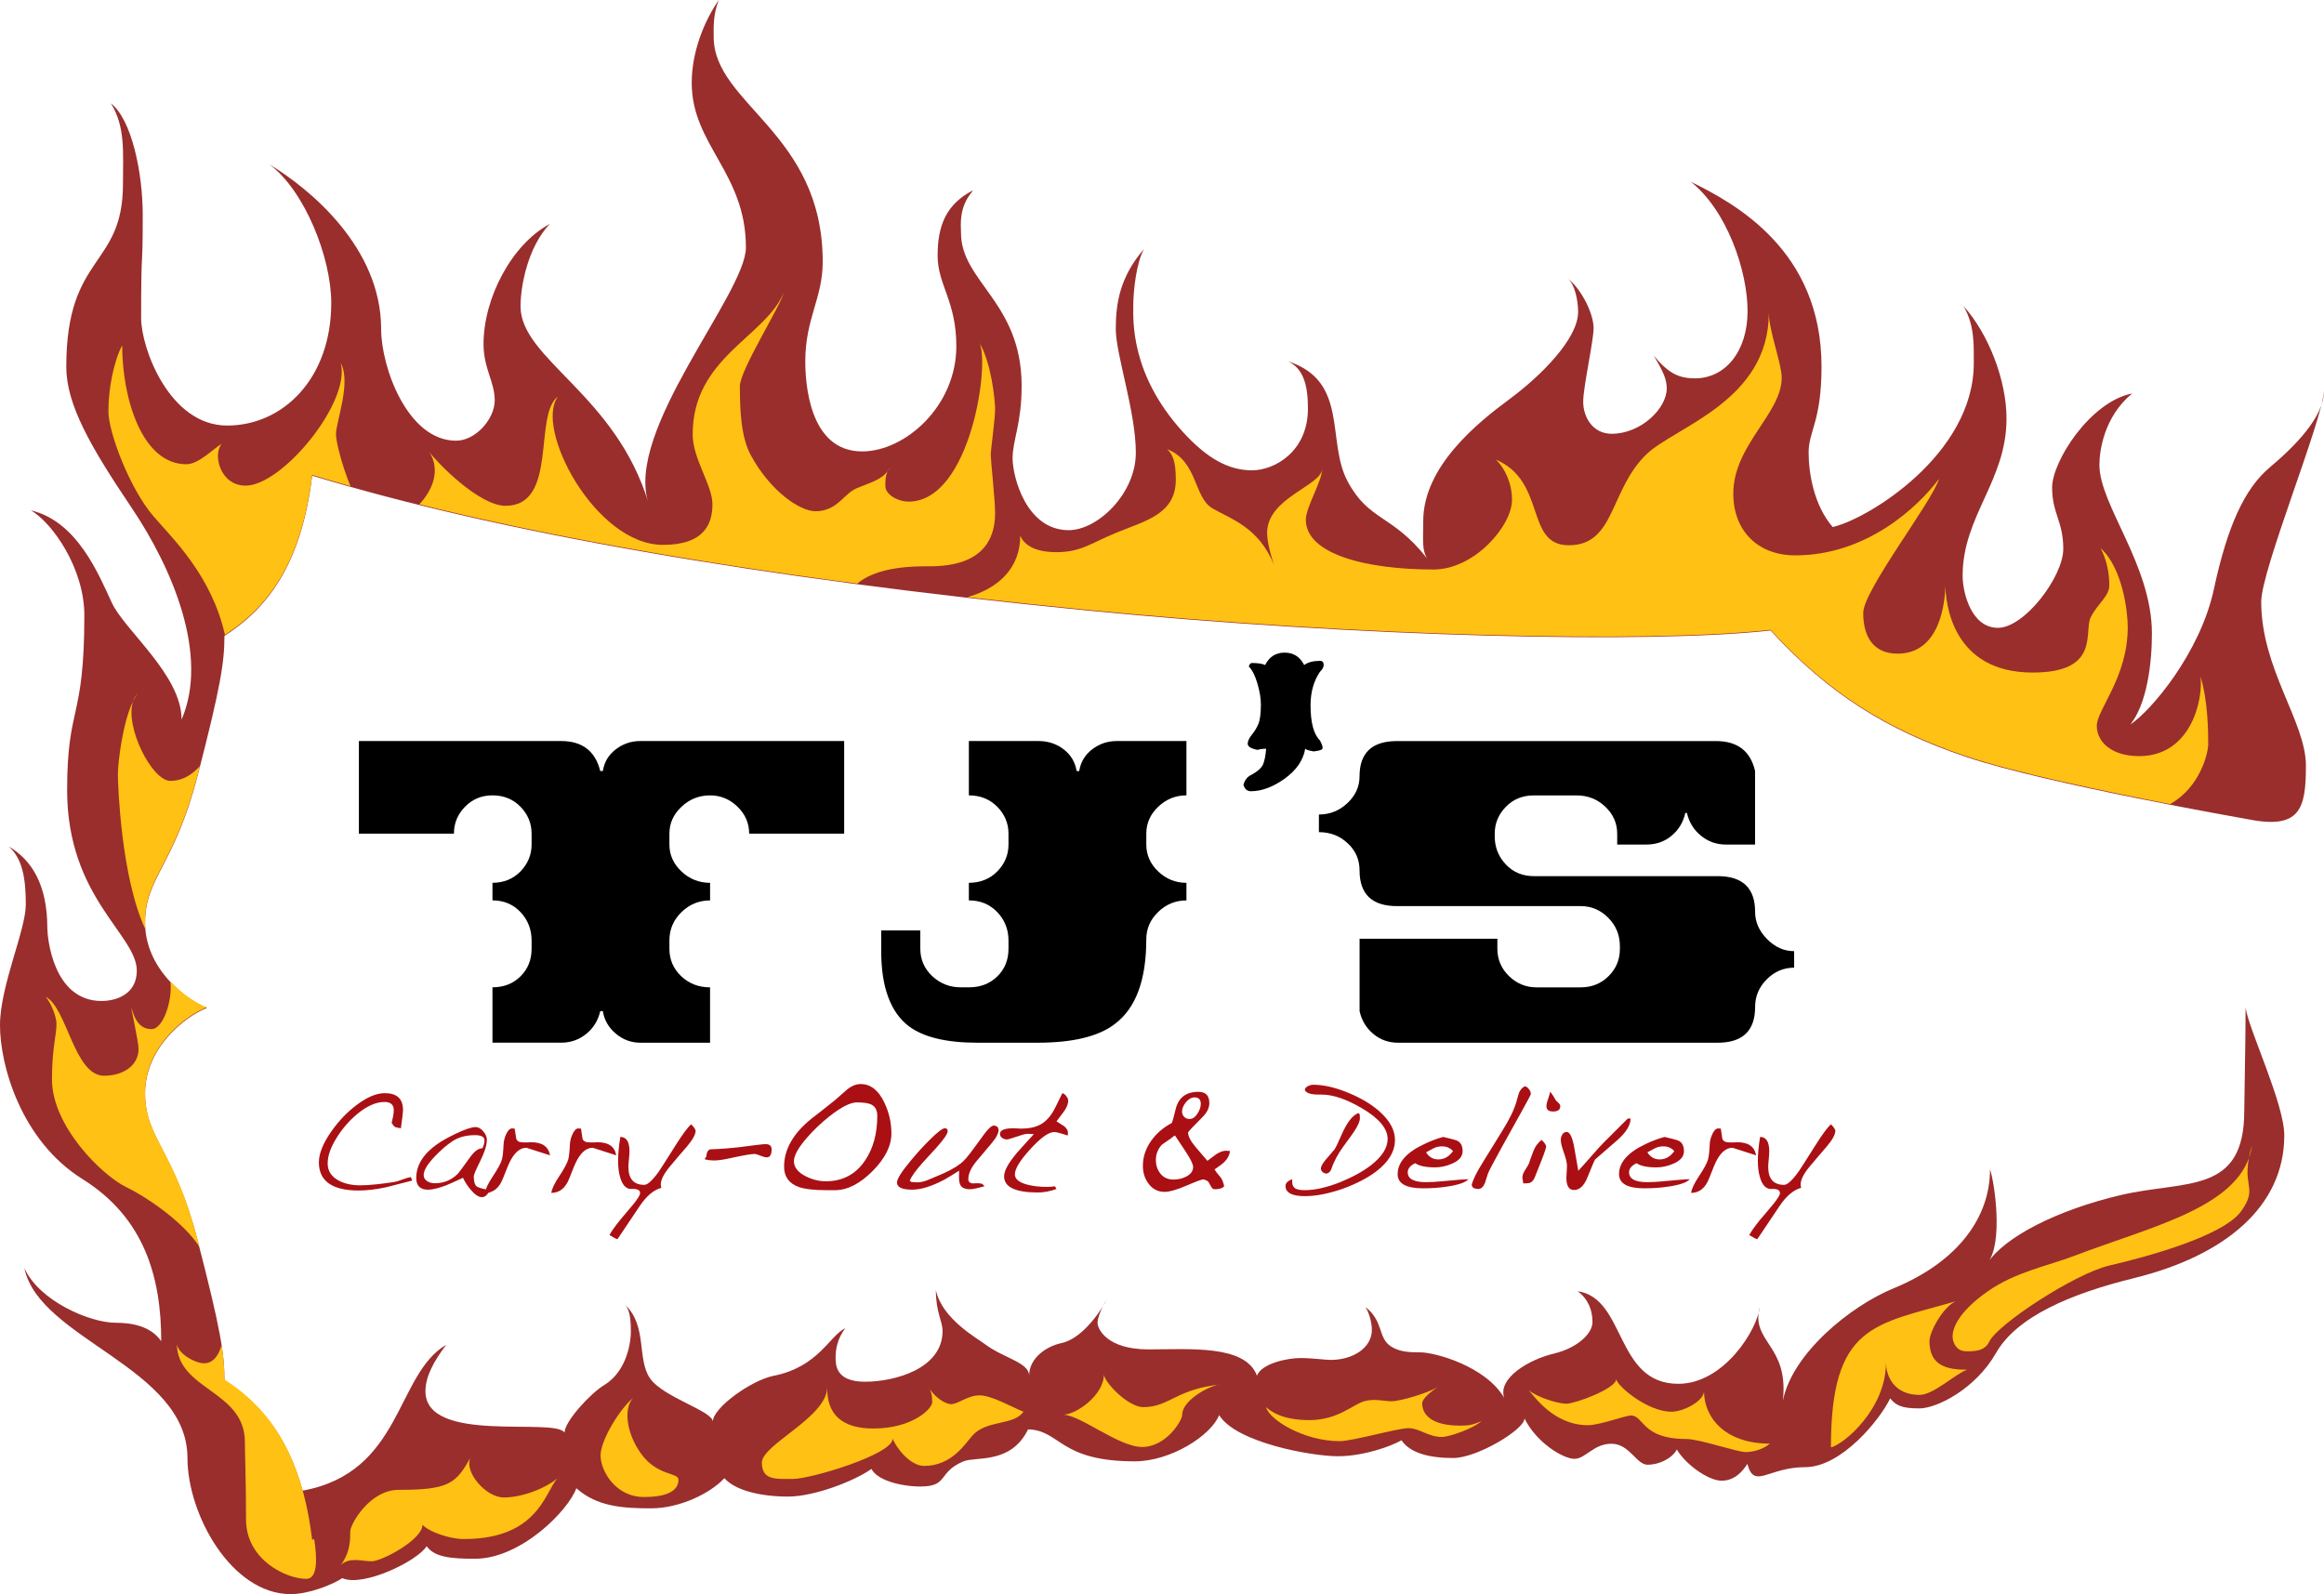<?xml version="1.0" encoding="utf-8"?>
<!-- Generator: Adobe Illustrator 15.1.0, SVG Export Plug-In . SVG Version: 6.00 Build 0)  -->
<!DOCTYPE svg PUBLIC "-//W3C//DTD SVG 1.1//EN" "http://www.w3.org/Graphics/SVG/1.1/DTD/svg11.dtd">
<svg version="1.1" id="Layer_1" xmlns="http://www.w3.org/2000/svg" xmlns:xlink="http://www.w3.org/1999/xlink" x="0px" y="0px"
	 width="900px" height="617.434px" viewBox="0 0 900 617.434" enable-background="new 0 0 900 617.434" xml:space="preserve">
<path fill="#992E2D" enable-background="new    " d="M376.64,74.058c-5.489,6.347-4.481,13.184-4.481,16.116
	c0,19.037,23.482,26.84,23.482,59.302c0,14.645-3.499,20.979-3.499,28.05c0,7.082,5.249,27.824,21.73,27.824
	c11.242,0,25.995-14.161,25.995-30.021c0-15.858-7.764-38.06-7.764-47.813c0-9.762,1.438-20.092,10.928-31.072
	c-3.009,5.357-4.156,16.419-4.156,21.964c0,5.521-1.176,26.35,18.98,48.636c9.757,10.784,18.15,15.124,26.981,15.124
	s21.68-7.32,21.68-23.911c0-9.274-1.841-15.535-7.684-18.298c23.597,7.645,14.757,30.75,22.985,46.359
	c8.271,15.626,17.271,12.775,30.735,29.85c-1.925-3.455-1.39-6.824-1.39-14.31c0-21.146,20.985-38.085,33.307-47.184
	c12.33-9.107,26.676-23.495,26.676-33.841c0-4.56-1.314-10.744-4.02-13.01c5.671,4.545,10.011,13.982,10.011,19.189
	c0,5.204-4.021,22.772-4.021,28.634c0,5.859,3.671,12.37,11.008,12.37c11.326,0,21.341-9.765,21.341-17.572
	c0-3.578-1.354-6.519-5.024-12.686c5.676,6.826,9.668,8.785,15.996,8.785c11.674,0,20.332-10.424,20.332-26.031
	c0-15.626-8.004-39.045-21.984-50.103c17.306,8.46,50.621,26.675,50.621,71.573c0,21.151-4.993,25.056-4.993,33.186
	s2.021,20.504,9.321,28.959c13.33-2.937,54.646-27.985,54.646-63.45c0-7.159,0.354-14.636-3.979-22.128
	c9.653,10.744,16.651,28.637,16.651,43.604c0,24.082-16.997,37.745-16.997,60.854c0,6.504,3.332,20.169,13.67,20.169
	c10.329,0,25.312-19.849,25.312-30.584c0-10.731-4.328-13.672-4.328-23.756c0-10.089,14.649-33.182,30.993-36.438
	c-11.008,9.112-12.674,22.453-12.674,27.655c0,15.628,20.337,38.719,20.337,65.398c0,11.717-2.009,27.325-8.352,35.144
	c7.998-5.221,27.014-27.669,32.347-52.39c5.307-24.729,11.978-39.039,21.648-47.173c9.673-8.132,20.99-19.521,20.99-29.615
	c-0.653,11.718-24.309,69.313-24.309,81.684c0,26.019,17.311,46.519,17.311,63.438c0,16.926-2.239,24.926-22.919,20.691
	c0,0-77.441-13.553-108.45-23.983c-30.955-10.44-53.468-24.509-75.943-49.037c-47.006,5.21-159.447,2.605-265.396-7.816
	c-126.568-12.473-227.402-30.25-299.398-52.156c-4.231,34.944-17.712,51.625-33.972,62.067c0,10.162-1.49,19.809-10.489,54.508
	c-8.999,34.686-20.242,39.121-20.242,56.589c0,17.47,15.241,29.589,23.992,32.986c-8.751,3.387-23.992,15.64-23.992,33.107
	c0,17.477,11.244,21.912,20.242,56.602c9.007,34.681,10.489,44.322,10.489,54.521c12.903,8.272,24.099,20.504,30.272,42.754
	c38.735-7.072,35.981-45.035,55.627-56.498c-4.654,6.107-8.061,12.217-8.061,17.984c0,20.643,49.889,10.012,53.874,16.018
	c0-4.215,9.819-15.055,15.436-18.457c9.058-5.551,10.233-17.354,10.233-20.332c0-3.031,0-8.147-2.089-10.582
	c8.514,8.228,4.407,20.734,9.43,28.234c4.993,7.471,24.401,12.744,24.401,16.914c0-5.365,14.879-16.015,23.483-17.746
	c17.57-3.49,21.727-15.629,27.83-18.457c-3.17,4.146-3.75,8.438-3.75,11.133c0,2.695-0.266,9.596,11.328,9.596
	c11.586,0,30.084-5.032,30.084-19.614c0-3.97-2.586-7.072-2.586-15.865c2.406,11.17,15.778,18.483,19.231,21.09
	c7.011,5.23,16.892,6.926,16.892,12.049c0-6.844,6.646-11.375,12.502-12.627c8.842-1.875,16.174-14.164,17.578-16.768
	c-1.837,2.694-3.591,6.696-3.591,8.975c0,2.256,3.591,10.236,19.68,10.236c16.08,0,37.567-1.879,42.052,10.184
	c1.93-4.893,12.083-6.834,16.754-6.834c4.675,0,9.668,0.729,11.753,0.729c8.659,0,15.992-4.646,15.992-11.646
	c0-3.021-1.247-7.067-2.521-8.858c7.244,5.541,4.666,12.049,10.091,15.385c3.318,2.01,6.65,2.186,11.158,2.186
	c5.759,0,25.311,5.377,32.482,17.566c-2.486-7.799,10.007-14.889,19.233-17.062c9.254-2.211,14.996-7.831,14.996-12.229
	c0-4.383-1.498-8.781-5.742-11.945c18.738,2.688,14.479,35.859,38.972,35.859c17.759,0,30.754-21.219,31.512-29.754
	c-3.499,13.795,11.422,14.553,8.979,36.356c3.582-18.248,25.934-36.621,42.93-43.608c25.2-10.392,37.296-27.73,37.296-46.023
	c1.745,4.873,5.253,28.703-0.992,36.254c6.672-10.061,26.698-20.467,51.668-26.342c24.982-5.852,47.78-0.006,47.78-32.529
	c0-3.899,0.519-26.676,0.519-40.021c1.319,8.787,14.984,37.106,14.984,49.465c0,27.342-22.644,46.523-58.307,55.297
	c-24.689,6.086-45.356,14.976-53.321,28.963c-7.994,14-22.985,21.467-29.665,21.467c-6.668,0-9.016-1.032-11.33-3.893
	c-3.662,7.805-18.662,26.656-32.964,26.656c-14.348,0-19.675,8.797-22.337-1.277c-1.666,2.592-4.682,6.519-10.013,6.519
	c-5.304,0-14.647-6.849-17.623-12.689l0.32,0.637c-2.01,3.578-7.007,5.871-11.326,5.871c-4.317,0-7.006-8.131-13.985-8.131
	c-7.006,0-10.014,5.838-14.355,5.838c-4.328,0-14.646-6.182-19.323-15.625c0,4.215-18.313,15.312-27.641,15.312
	c-9.346,0-16.666-1.968-20.01-6.863c-3.993,2.291-14.653,6.17-24.647,6.17c-9.989,0-39.33-5.189-45.979-15.939
	c-3.014,7.836-18.667,17.914-32.667,17.914c-29.339,0-28.646-12.026-41.312-12.385c-6.663,13.687-20.332,10.408-25.003,12.385
	c-10.17,4.252-5.646,9.748-16.662,9.748c-7.987,0-16.967-2.6-18.982-6.821c-6.341,4.565-21.994,10.723-32.319,10.723
	c-10.325,0-20.328-2.256-24.647-7.135c-5.336,5.842-17.327,11.69-28.326,11.69c-10.982,0-20.994-0.635-28.996-7.797
	c-3.01,8.478-21.337,27.33-39.309,27.33c-9.35,0-15.657-0.631-18.662-4.867c-3.679,5.844-24.668,15.943-32.659,12.377
	c-4.001,2.59-12.991,6.183-19.98,6.183c-23.003,0-39.995-30.922-39.995-52.711c0-35.156-57.479-45.89-63.14-73.545
	c5.665,12.688,25.328,21.151,35.318,21.151c6.339,0,13.663,1.314,17.667,7.154c0-24.732-6.494-47.83-30.493-62.803
	C8.006,441.709,0,412.434,0,397.135c0-15.289,9.995-36.752,9.995-46.84c0-10.094-1.337-17.896-6.665-22.453
	c9,5.203,14.996,14.965,14.996,31.561c0,3.259,2.007,28.304,21,28.304c5.667,0,13.65-2.597,13.65-11.722
	c0-13.983-26.979-28.299-26.979-69.938c0-33.194,6.666-26.688,6.666-67.677c0-18.228-12.33-35.795-20.659-40.678
	c17.997,4.244,26.32,25.056,31.313,35.795c5.005,10.724,27.006,27.974,27.006,45.219c10.656-24.733-3.336-58.243-19.33-82.003
	c-15.999-23.752-25.321-40.017-25.321-54.648c0-43.917,21.948-38.246,21.948-70.785c0-12.363,0.99-22.132-4.671-31.239
	c7.999,6.182,12.33,26.675,12.33,43.266c0,23.752-0.625,9.635-0.625,39.893c0,11.704,10.993,41.64,33.315,41.64
	c21.655,0,40.313-18.223,40.313-47.504c0-17.567-10.312-43.594-24.003-53.679c15.683,9.44,43.323,32.217,43.323,63.772
	c0,14.967,10.312,43.278,28.992,43.278c7.655,0,14.996-8.461,14.996-15.626c0-7.163-4.336-12.37-4.336-21.793
	c0-17.899,10.982-38.719,25.656-46.519c-8.659,9.104-11.329,24.391-11.329,31.878c0,20.485,36.994,34.152,49.638,76.458
	c-9.664-27.981,37.647-81.345,37.647-99.232c0-28.957-20.985-39.696-20.985-63.774c0-12.043,4.843-23.957,10.488-32.087
	c-2.234,5.615-1.983,10.367-1.983,14.28c0,26.104,42.222,37.084,42.222,87.109c0,14.151-6.747,21.965-6.747,38.568
	c0,7.808,1.264,34.889,21.988,34.889c16.741,0,36.506-17.572,36.506-40.748c0-17.568-7.249-23.666-7.249-35.136
	c0-11.468,3.238-19.761,13.497-25.135"/>
<path fill="none" d="M376.64,74.058c-5.489,6.347-4.481,13.184-4.481,16.116c0,19.037,23.482,26.84,23.482,59.302
	c0,14.645-3.499,20.979-3.499,28.05c0,7.082,5.249,27.824,21.73,27.824c11.242,0,25.995-14.161,25.995-30.021
	c0-15.858-7.764-38.06-7.764-47.813c0-9.762,1.438-20.092,10.928-31.072c-3.009,5.357-4.156,16.419-4.156,21.964
	c0,5.521-1.176,26.35,18.98,48.636c9.757,10.784,18.15,15.124,26.981,15.124s21.68-7.32,21.68-23.911
	c0-9.274-1.841-15.535-7.684-18.298c23.597,7.645,14.757,30.75,22.985,46.359c8.271,15.626,17.271,12.775,30.735,29.85
	c-1.925-3.455-1.39-6.824-1.39-14.31c0-21.146,20.985-38.085,33.307-47.184c12.33-9.107,26.676-23.495,26.676-33.841
	c0-4.56-1.314-10.744-4.02-13.01c5.671,4.545,10.011,13.982,10.011,19.189c0,5.204-4.021,22.772-4.021,28.634
	c0,5.859,3.671,12.37,11.008,12.37c11.326,0,21.341-9.765,21.341-17.572c0-3.578-1.354-6.519-5.024-12.686
	c5.676,6.826,9.668,8.785,15.996,8.785c11.674,0,20.332-10.424,20.332-26.031c0-15.626-8.004-39.045-21.984-50.103
	c17.306,8.46,50.621,26.675,50.621,71.573c0,21.151-4.993,25.056-4.993,33.186s2.021,20.504,9.321,28.959
	c13.33-2.937,54.646-27.985,54.646-63.45c0-7.159,0.354-14.636-3.979-22.128c9.653,10.744,16.651,28.637,16.651,43.604
	c0,24.082-16.997,37.745-16.997,60.854c0,6.504,3.332,20.169,13.67,20.169c10.329,0,25.312-19.849,25.312-30.584
	c0-10.731-4.328-13.672-4.328-23.756c0-10.089,14.649-33.182,30.993-36.438c-11.008,9.112-12.674,22.453-12.674,27.655
	c0,15.628,20.337,38.719,20.337,65.398c0,11.717-2.009,27.325-8.352,35.144c7.998-5.221,27.014-27.669,32.347-52.39
	c5.307-24.729,11.978-39.039,21.648-47.173c9.673-8.132,20.99-19.521,20.99-29.615c-0.653,11.718-24.309,69.313-24.309,81.684
	c0,26.019,17.311,46.519,17.311,63.438c0,16.926-2.239,24.926-22.919,20.691c0,0-77.441-13.553-108.45-23.983
	c-30.955-10.44-53.468-24.509-75.943-49.037c-47.006,5.21-159.447,2.605-265.396-7.816
	c-126.568-12.473-227.402-30.25-299.398-52.156c-4.231,34.944-17.712,51.625-33.972,62.067c0,10.162-1.49,19.809-10.489,54.508
	c-8.999,34.686-20.242,39.121-20.242,56.589c0,17.47,15.241,29.589,23.992,32.986c-8.751,3.387-23.992,15.64-23.992,33.107
	c0,17.477,11.244,21.912,20.242,56.602c9.007,34.681,10.489,44.322,10.489,54.521c12.903,8.272,24.099,20.504,30.272,42.754
	c38.735-7.072,35.981-45.035,55.627-56.498c-4.654,6.107-8.061,12.217-8.061,17.984c0,20.643,49.889,10.012,53.874,16.018
	c0-4.215,9.819-15.055,15.436-18.457c9.058-5.551,10.233-17.354,10.233-20.332c0-3.031,0-8.147-2.089-10.582
	c8.514,8.228,4.407,20.734,9.43,28.234c4.993,7.471,24.401,12.744,24.401,16.914c0-5.365,14.879-16.015,23.483-17.746
	c17.57-3.49,21.727-15.629,27.83-18.457c-3.17,4.146-3.75,8.438-3.75,11.133c0,2.695-0.266,9.596,11.328,9.596
	c11.586,0,30.084-5.032,30.084-19.614c0-3.97-2.586-7.072-2.586-15.865c2.406,11.17,15.778,18.483,19.231,21.09
	c7.011,5.23,16.892,6.926,16.892,12.049c0-6.844,6.646-11.375,12.502-12.627c8.842-1.875,16.174-14.164,17.578-16.768
	c-1.837,2.694-3.591,6.696-3.591,8.975c0,2.256,3.591,10.236,19.68,10.236c16.08,0,37.567-1.879,42.052,10.184
	c1.93-4.893,12.083-6.834,16.754-6.834c4.675,0,9.668,0.729,11.753,0.729c8.659,0,15.992-4.646,15.992-11.646
	c0-3.021-1.247-7.067-2.521-8.858c7.244,5.541,4.666,12.049,10.091,15.385c3.318,2.01,6.65,2.186,11.158,2.186
	c5.759,0,25.311,5.377,32.482,17.566c-2.486-7.799,10.007-14.889,19.233-17.062c9.254-2.211,14.996-7.831,14.996-12.229
	c0-4.383-1.498-8.781-5.742-11.945c18.738,2.688,14.479,35.859,38.972,35.859c17.759,0,30.754-21.219,31.512-29.754
	c-3.499,13.795,11.422,14.553,8.979,36.356c3.582-18.248,25.934-36.621,42.93-43.608c25.2-10.392,37.296-27.73,37.296-46.023
	c1.745,4.873,5.253,28.703-0.992,36.254c6.672-10.061,26.698-20.467,51.668-26.342c24.982-5.852,47.78-0.006,47.78-32.529
	c0-3.899,0.519-26.676,0.519-40.021c1.319,8.787,14.984,37.106,14.984,49.465c0,27.342-22.644,46.523-58.307,55.297
	c-24.689,6.086-45.356,14.976-53.321,28.963c-7.994,14-22.985,21.467-29.665,21.467c-6.668,0-9.016-1.032-11.33-3.893
	c-3.662,7.805-18.662,26.656-32.964,26.656c-14.348,0-19.675,8.797-22.337-1.277c-1.666,2.592-4.682,6.519-10.013,6.519
	c-5.304,0-14.647-6.849-17.623-12.689l0.32,0.637c-2.01,3.578-7.007,5.871-11.326,5.871c-4.317,0-7.006-8.131-13.985-8.131
	c-7.006,0-10.014,5.838-14.355,5.838c-4.328,0-14.646-6.182-19.323-15.625c0,4.215-18.313,15.312-27.641,15.312
	c-9.346,0-16.666-1.968-20.01-6.863c-3.993,2.291-14.653,6.17-24.647,6.17c-9.989,0-39.33-5.189-45.979-15.939
	c-3.014,7.836-18.667,17.914-32.667,17.914c-29.339,0-28.646-12.026-41.312-12.385c-6.663,13.687-20.332,10.408-25.003,12.385
	c-10.17,4.252-5.646,9.748-16.662,9.748c-7.987,0-16.967-2.6-18.982-6.821c-6.341,4.565-21.994,10.723-32.319,10.723
	c-10.325,0-20.328-2.256-24.647-7.135c-5.336,5.842-17.327,11.69-28.326,11.69c-10.982,0-20.994-0.635-28.996-7.797
	c-3.01,8.478-21.337,27.33-39.309,27.33c-9.35,0-15.657-0.631-18.662-4.867c-3.679,5.844-24.668,15.943-32.659,12.377
	c-4.001,2.59-12.991,6.183-19.98,6.183c-23.003,0-39.995-30.922-39.995-52.711c0-35.156-57.479-45.89-63.14-73.545
	c5.665,12.688,25.328,21.151,35.318,21.151c6.339,0,13.663,1.314,17.667,7.154c0-24.732-6.494-47.83-30.493-62.803
	C8.006,441.709,0,412.434,0,397.135c0-15.289,9.995-36.752,9.995-46.84c0-10.094-1.337-17.896-6.665-22.453
	c9,5.203,14.996,14.965,14.996,31.561c0,3.259,2.007,28.304,21,28.304c5.667,0,13.65-2.597,13.65-11.722
	c0-13.983-26.979-28.299-26.979-69.938c0-33.194,6.666-26.688,6.666-67.677c0-18.228-12.33-35.795-20.659-40.678
	c17.997,4.244,26.32,25.056,31.313,35.795c5.005,10.724,27.006,27.974,27.006,45.219c10.656-24.733-3.336-58.243-19.33-82.003
	c-15.999-23.752-25.321-40.017-25.321-54.648c0-43.917,21.948-38.246,21.948-70.785c0-12.363,0.99-22.132-4.671-31.239
	c7.999,6.182,12.33,26.675,12.33,43.266c0,23.752-0.625,9.635-0.625,39.893c0,11.704,10.993,41.64,33.315,41.64
	c21.655,0,40.313-18.223,40.313-47.504c0-17.567-10.312-43.594-24.003-53.679c15.683,9.44,43.323,32.217,43.323,63.772
	c0,14.967,10.312,43.278,28.992,43.278c7.655,0,14.996-8.461,14.996-15.626c0-7.163-4.336-12.37-4.336-21.793
	c0-17.899,10.982-38.719,25.656-46.519c-8.659,9.104-11.329,24.391-11.329,31.878c0,20.485,36.994,34.152,49.638,76.458
	c-9.664-27.981,37.647-81.345,37.647-99.232c0-28.957-20.985-39.696-20.985-63.774c0-12.043,4.843-23.957,10.488-32.087
	c-2.234,5.615-1.983,10.367-1.983,14.28c0,26.104,42.222,37.084,42.222,87.109c0,14.151-6.747,21.965-6.747,38.568
	c0,7.808,1.264,34.889,21.988,34.889c16.741,0,36.506-17.572,36.506-40.748c0-17.568-7.249-23.666-7.249-35.136
	c0-11.468,3.238-19.761,13.497-25.135"/>
<path fill="#FFC113" enable-background="new    " d="M143.942,604.729c-3.817,0-8.488-1.782-11.982,1.447
	c3.838-5.028,3.67-10.231,3.67-12.992c0-2.776,7.483-16.129,18.809-16.129c19.156,0,22.161-2.266,27.841-12.674
	c-2.838,5.541,5.817,15.629,12.815,15.629c6.998,0,16.486-3.42,21.826-8.297c-5.654,3.56-6.482,24.396-37.308,24.396
	c-5.508,0-13.502-2.771-15.992-5.533C163.613,596.413,147.785,604.729,143.942,604.729 M245.42,541.266
	c-5.332,4.224-12.849,16.597-12.849,22.472c0,5.844,5.676,16.094,16.842,16.094c11.184,0,13.326-3.73,13.326-6.668
	c0-2.941-8.002-1.326-14.343-9.933C242.089,554.612,241.569,544.686,245.42,541.266 M320.371,537.219
	c0,11.693-25.325,22.271-25.325,29.265c0,7.016,5.5,6.338,12.158,6.338c6.688,0,38.51-9.418,38.51-15.611
	c1.145,3.246,6.646,10.58,12.154,10.58c10.836,0,15.981-8.773,18.812-11.857c5.496-6.053,16.001-3.745,19.672-9.133
	c-4.82-1.949-12.339-6.34-17.01-6.34c-4.646,0-8.308,3.406-10.978,3.406c-2.666,0-7.17-3.406-8.836-6.822
	c1.005,1.615,1.503,3.416,1.503,6.01c0,2.605-7.663,10.246-22.827,10.246C320.217,553.299,320.371,541.104,320.371,537.219
	 M442.332,560.456c9.149,0,15.486-10.066,15.486-12.498c0-5.709,11.146-11.719,15.168-11.719c-17.328,1.625-20.165,8.78-30.164,8.78
	c-6.165,0-15.322-9.92-15.322-12.692c0,8.139-10.824,15.631-15.821,15.631C418.334,547.958,433.149,560.456,442.332,560.456
	 M538.959,542.743c-3.318,0-6.508-1.144-10.668,0c-4.164,1.131-10.162,7.305-21.161,7.305c-4.16,0-11.845-0.465-16.825-5.035
	c1.168,4.871,14.661,13.188,28.498,13.188c4.979,0,22.474-5.043,26.632-5.043c4.193,0,7.688,3.416,13.018,3.416
	c2.495,0,11.646-2.951,15.312-6.185c-3.503,1.625-5.336,1.797-8.314,1.797c-11.007,0-14.688-4.229-14.688-8.62
	c0-1.974,3.671-4.73,6.023-6.355C553.281,539.479,542.282,542.743,538.959,542.743 M606.599,543.706
	c-3.321,0-11.681-2.604-14.65-5.357c2.149,2.438,9.806,13.666,22.961,13.666c4.679,0,14.519-3.754,16.666-3.754
	c5.191,0,4.018,9.105,21.504,9.105c5.156,0,19.491,5.057,22.998,5.057c3.499,0,7.308-1.473,9.312-3.26
	c-17.146,0-25.486-9.924-25.486-20.328c0,3.75-7.818,7.961-12.638,7.961c-9.354,0-21.337-10.238-21.337-12.695
	C625.927,537.854,609.922,543.706,606.599,543.706 M709.048,560.631c5.147-1.289,21.328-14.967,21.328-32.848
	c0,5.049,3.018,12.506,12.996,12.506c5.499,0,14.167-8.449,18.478-9.76c-7.485,0-14.646-1.289-14.646-11.045
	c0-3.578,5.156-13.177,10.146-15.447C726.053,513.127,709.048,512.809,709.048,560.631 M803.188,486.459
	c-10.243,3.891-22.714,6.234-33.321,13.652c-11.673,8.131-14.481,15.133-13.517,19.021c0.628,2.406,2.201,4.267,5.211,4.267
	c2.969,0,7.035,0.012,8.827-3.757c3.146-6.69,33.141-26.354,46.479-29.465c13.306-3.084,44.122-11.221,51.128-21.147
	c7.003-9.91-0.837-8.933,4.186-25.547C868.827,467.399,833.834,474.731,803.188,486.459 M420.275,236.135
	c105.956,10.426,218.406,13.038,265.396,7.82c22.483,24.512,44.988,38.589,75.955,49.017c18.495,6.236,53.548,13.565,78.777,18.478
	c11.706-6.572,14.753-19.86,14.753-23.144c0-4.38,0-16.587-3.005-26.349c1.172,8.125-3.156,30.573-23.316,30.908
	c-10.832,0.172-16.825-5.37-16.825-11.717c0-6.339,11.986-18.7,11.986-38.229c0-6.015-1.979-22.93-10.501-30.576
	c2.536,4.886,3.354,9.921,3.354,14.313c0,4.391-4.33,6.833-7.154,12.366c-2.842,5.537,3.979,21.473-22.52,21.473
	c-31.311,0-33.81-27.161-33.81-34.322c0,6.665-1.837,27.011-18.495,27.011c-9.655,0-13.317-6.992-13.317-15.785
	c0-8.783,26.979-43.434,29.331-51.893c-7.998,10.723-27.929,29.605-55.64,29.605c-14.498,0-24.003-9.524-24.003-23.92
	c0-18.787,18.754-30.998,18.754-44.906c0-5.365-4.988-18.296-4.988-25.135c0,34.242-36.292,44.13-47.365,54.788
	c-14.377,13.788-12.055,35.255-30.108,35.255c-17.084,0-8.438-24.721-28.251-33.184c3.629,3.411,6.262,9.398,6.262,15.607
	c0,10.018-14.511,26.971-30.386,26.971c-26.59,0-49.454-6.099-49.454-19.275c0-5.002,6.345-14.886,6.345-19.892
	c0,6.72-21.35,11.238-21.35,25.012c0,1.701,0.479,5.859,2.633,12.202c-5.979-14.401-16.377-17.452-23.756-21.711
	c-7.383-4.265-5.625-18.299-17.607-22.948c2.121,1.963,3.373,4.526,3.373,11.834c0,13.303-11.646,15.871-22.999,20.513
	c-9.727,3.963-13.604,7.55-23.224,7.55c-9.133,0-12.632-3.287-14.017-6.33c0,11.715-7.511,20.062-20.408,23.743
	C389.484,232.987,404.693,234.595,420.275,236.135 M45.652,299.863c0,4.252,1.274,40.212,10.672,60.128
	c-0.09-0.939-0.159-1.888-0.159-2.859c0-17.469,11.252-21.914,20.247-56.594c0.339-1.316,0.666-2.58,0.992-3.827
	c-3.407,3.802-7.195,5.746-11.432,5.746c-7.166,0-17.786-21.119-14.418-30.917C47.47,279.874,45.652,295.548,45.652,299.863
	 M51.563,271.543c0.536-1.109,1.122-2.115,1.76-2.919C52.518,269.408,51.953,270.402,51.563,271.543 M343.784,182.473
	c0.306-0.425,0.595-0.854,0.833-1.348C344.257,181.559,344.011,182.013,343.784,182.473 M162.392,195.347
	c47.345,11.751,104.081,22.051,169.599,30.699c4.562-3.851,12.614-6.694,26.133-6.694c6.789,0,27.242,0.467,27.242-20.671
	c0-4.887-1.688-20.494-1.688-22.452c0-1.959,1.688-13.985,1.688-17.74c0-3.733-1.521-18.214-6.164-25.861
	c4.331,7.335-3.184,61.657-27.331,61.657c-4.188,0-9.003-2.735-9.003-6.023c0-1.816-0.021-3.886,0.917-5.788
	c-2.587,3.522-7.467,4.675-12.024,6.643c-5.146,2.199-7.513,8.901-15.996,8.901c-5.998,0-17.491-7.806-25.008-21.709
	c-3.775-6.981-4.235-17.206-4.235-26.717c0-6.222,15.478-30.505,17.001-36.25c-7.166,17.25-35.278,25.142-35.278,54.906
	c0,9.446,7.655,19.682,7.655,27.014c0,7.32-2.843,15.785-19.152,15.785c-26.326,0-49.969-45.4-40.656-57.439
	c-9.664,7.013,0.167,42.301-20.324,42.301c-10.321,0-26.648-16.91-29.478-20.815C170.662,182.044,167.606,189.78,162.392,195.347
	 M120.881,596.383c-0.787-6.521-1.884-12.414-3.307-17.75c-0.134-0.457-0.239-0.875-0.36-1.299c0-0.016-0.008-0.061-0.017-0.078
	c-6.161-22.301-17.361-34.623-30.294-42.94c0-4.021-0.243-7.994-1.088-13.479c-0.913,3.789-3.105,7.199-6.713,7.199
	c-3.746,0-10.623-4.021-10.623-7.805c0,18.293,26.359,18.168,26.359,38.311c0,4.76,0.436,14.193,0.436,29.922
	c0,15.771,15.611,23.068,23.346,23.068c4.248,0,4.336-7.203,3.055-15.367C121.413,596.26,121.141,596.34,120.881,596.383
	 M77.194,482.872c-0.251-0.984-0.502-2-0.778-3.039c-8.999-34.676-20.247-39.107-20.247-56.598
	c0-17.377,15.074-29.576,23.846-33.048c-4.026-1.6-9.392-5.045-14.015-10c0.864,7.22-2.756,18.425-7.345,18.425
	c-5.676,0-7.004-6.023-7.668-7.979c-0.667-1.941,2.666,12.689,2.666,15.629c0,6.744-6.338,10.402-13.328,10.402
	c-11.654,0-14.32-26.354-22.655-30.588c1.997,2.199,4.204,7.654,4.204,10.471c0,4.619-1.75,9.262-1.75,21.592
	c0,17.931,19.24,37.08,28.875,41.73C56.988,463.708,71.201,473.493,77.194,482.872 M87.118,245.897
	c16.159-10.44,29.544-27.134,33.763-61.927c4.826,1.468,9.769,2.915,14.854,4.347c-3.444-8.293-5.621-17.47-5.621-20.066
	c0-5.039,5.993-19.998,1.841-27.661c3.993,15.146-22.647,47.51-36.806,47.51c-10.179,0-12.845-12.528-9.183-16.266
	c-3.821,2.276-8.994,7.977-13.824,7.977c-17.16,0-24.827-25.539-24.827-46.038c-3.501,6.656-5.336,17.396-5.336,25.534
	c0,8.126,8.17,29.767,17.323,40.498C66.815,208.585,81.874,222.735,87.118,245.897"/>
<path enable-background="new    " d="M326.938,322.902h-36.811c0-4.014-1.49-7.489-4.495-10.42
	c-3.021-2.934-6.562-4.407-10.643-4.407c-4.282,0-7.982,1.474-11.075,4.407c-3.126,2.931-4.675,6.406-4.675,10.42v4.216
	c0,4.002,1.549,7.481,4.675,10.422c3.093,2.928,6.793,4.401,11.075,4.401v6.814c-4.282,0-7.982,1.514-11.075,4.539
	c-3.126,3.021-4.675,6.688-4.675,10.982v3.236c0,4.149,1.516,7.69,4.558,10.586c3.026,2.883,6.76,4.327,11.184,4.327v21.445H247.99
	c-3.541,0-6.722-1.162-9.509-3.51c-2.792-2.345-4.471-5.242-5.022-8.724h-0.996c-0.846,3.617-2.633,6.547-5.433,8.82
	c-2.805,2.268-6.036,3.402-9.719,3.402h-26.594v-21.445c4.361,0,7.978-1.406,10.853-4.241c2.834-2.8,4.294-6.38,4.294-10.673v-3.23
	c0-4.299-1.46-7.969-4.294-10.983c-2.875-3.024-6.491-4.547-10.853-4.547v-6.808c4.361,0,7.978-1.479,10.853-4.406
	c2.834-2.94,4.294-6.42,4.294-10.418v-4.219c0-4.012-1.46-7.488-4.294-10.412c-2.875-2.938-6.491-4.413-10.853-4.413
	c-4.219,0-7.768,1.476-10.631,4.413c-2.871,2.924-4.294,6.4-4.294,10.412h-36.806v-35.866h78.333
	c8.145,0,13.226,3.877,15.134,11.618h1.005c0.552-3.476,2.222-6.276,5.022-8.404c2.771-2.143,5.96-3.214,9.509-3.214h78.927v35.874
	h0.021V322.902L326.938,322.902z"/>
<path enable-background="new    " d="M459.455,348.756c-4.231,0-7.89,1.496-10.938,4.475c-3.089,2.984-4.606,6.523-4.606,10.648
	c0,15.645-4.016,26.529-12.05,32.635c-6.286,4.91-16.318,7.357-30.084,7.357h-23.312c-11.995,0-20.852-2.139-26.56-6.412
	c-7.093-5.484-10.646-15.17-10.646-29.064v-8.016h15.14v7.074c0,4.176,1.541,7.721,4.604,10.621
	c3.105,2.898,6.78,4.342,11.024,4.342h3.279c4.393,0,8.035-1.41,10.926-4.244c2.86-2.801,4.317-6.371,4.317-10.666v-3.23
	c0-4.297-1.47-7.969-4.345-10.987c-2.913-3.028-6.575-4.543-11.003-4.543v-6.813c4.428,0,8.09-1.472,11.003-4.401
	c2.875-2.937,4.345-6.421,4.345-10.423v-4.205c0-4.021-1.47-7.492-4.345-10.417c-2.913-2.94-6.575-4.416-11.003-4.416v-21.044
	h26.984c3.686,0,6.938,1.067,9.717,3.21c2.796,2.135,4.461,4.935,5.032,8.411h1.001c0.555-3.477,2.229-6.276,5.022-8.411
	c2.796-2.143,5.964-3.21,9.509-3.21h26.995v21.044c-4.227,0-7.881,1.476-10.938,4.416c-3.08,2.925-4.602,6.396-4.602,10.417v4.215
	c0,4.002,1.521,7.484,4.602,10.418c3.06,2.932,6.699,4.406,10.938,4.406v6.818h-0.009v-0.004H459.455z"/>
<path enable-background="new    " d="M489.945,257.581c1.599-3.202,4.102-4.801,7.531-4.801c3.426,0,5.947,1.599,7.586,4.801
	c1.479-1.089,3.507-1.616,6.136-1.616c0.938,0,1.423,0.536,1.423,1.616c0,0.81-0.485,1.672-1.423,2.589
	c-2.453,3.595-3.667,7.923-3.667,13.008c0,6.688,1.214,11.25,3.667,13.648c0,0.035,0.176,0.391,0.511,1.079
	c0.317,0.687,0.485,1.256,0.485,1.712c0,0.36-0.197,0.639-0.582,0.806c-0.414,0.188-0.904,0.316-1.521,0.419
	c-0.627,0.099-1.062,0.167-1.335,0.199c-1.829-0.306-2.934-0.649-3.294-1.034c-0.753,4.44-3.39,8.285-7.906,11.554
	c-4.522,3.254-8.899,4.903-13.162,4.903c-1.372,0-2.303-0.811-2.854-2.409c0.519-1.988,1.582-3.321,3.239-4.02
	c2.237-1.239,3.656-2.512,4.303-3.841c0.603-1.32,1.013-3.375,1.26-6.188c-1.353,0-2.461,0.155-3.303,0.445
	c-2.557-0.487-3.846-1.286-3.846-2.388c0-1.011,0.548-2.176,1.595-3.467c1.062-1.285,1.916-2.7,2.578-4.271
	c0.619-1.562,0.929-4.089,0.929-7.531c0-2.314-0.443-5.002-1.344-8.069c-0.894-3.07-2.021-5.255-3.327-6.563
	c0.26-0.912,0.657-1.366,1.172-1.366C487.141,256.796,488.849,257.049,489.945,257.581"/>
<path enable-background="new    " d="M694.81,374.807c-4.075,0-7.626,1.508-10.612,4.512c-3.005,3.007-4.509,6.58-4.509,10.72
	c0,9.225-4.852,13.834-14.52,13.834H541.441c-3.666,0-6.872-1.131-9.605-3.402c-2.729-2.272-4.508-5.202-5.319-8.815V363.6h53.358
	v3.846c0,4.176,1.52,7.721,4.517,10.628c3.007,2.907,6.556,4.354,10.637,4.354h17.153c4.244,0,7.836-1.442,10.754-4.334
	c2.941-2.896,4.391-6.428,4.391-10.584v-1.016c0-4.298-1.498-7.97-4.494-10.992c-2.984-3.021-6.538-4.539-10.648-4.539h-71.152
	c-9.689,0-14.521-4.608-14.521-13.826c0-4.149-1.515-7.655-4.604-10.522c-3.058-2.879-6.771-4.301-11.14-4.301v-6.83
	c4.226,0,7.915-1.469,11.024-4.408c3.151-2.936,4.717-6.403,4.717-10.415c0-9.076,4.83-13.627,14.521-13.627h123.518
	c8.309,0,13.368,3.873,15.135,11.618v28.467h-11.264c-3.657,0-6.914-1.137-9.688-3.418c-2.802-2.254-4.604-5.205-5.438-8.811h-0.633
	c-0.812,3.6-2.59,6.557-5.315,8.811c-2.697,2.281-5.992,3.418-9.789,3.418h-11.271v-4.211c0-4.021-1.521-7.49-4.574-10.418
	c-3.089-2.939-6.801-4.41-11.162-4.41h-16.562c-4.357,0-7.965,1.47-10.819,4.41c-2.856,2.928-4.311,6.397-4.311,10.418v1.006
	c0,4.271,1.452,7.908,4.311,10.92c2.854,3.004,6.471,4.516,10.819,4.516h71.18c9.669,0,14.521,4.601,14.521,13.812
	c0,3.896,1.525,7.406,4.591,10.521c3.071,3.149,6.575,4.723,10.524,4.723L694.81,374.807L694.81,374.807z"/>
<path fill="#AA0F14" enable-background="new    " d="M159.608,457.27l-10.217,2.619c-3.917,0.826-7.412,1.23-10.451,1.23
	c-10.283,0-15.448-3.642-15.448-10.91c0-3.479,1.687-7.588,5.006-12.234c2.788-3.918,5.893-7.164,9.342-9.782
	c4.185-3.203,7.902-4.785,11.158-4.785c4.725,0,7.073,2.186,7.073,6.553c0,0.707-0.259,3.053-0.812,7.055
	c-1.214-0.2-1.951-0.354-2.193-0.469c-0.443-0.201-0.892-0.772-1.415-1.647c0.561-2.103,0.841-3.769,0.841-4.882
	c0-2.135-1.209-3.196-3.604-3.196c-3.311,0-6.864,1.586-10.627,4.729c-3.072,2.588-5.663,5.576-7.78,8.949
	c-2.411,3.805-3.591,7.174-3.591,10.1c0,2.935,1.415,5.146,4.294,6.685c2.269,1.196,5.043,1.826,8.283,1.826
	c1.821,0,4.014-0.142,6.517-0.41c0.896-0.084,3.047-0.354,6.521-0.849c0.778-0.121,1.858-0.426,3.306-0.979
	c1.423-0.521,2.511-0.854,3.239-0.971C159.273,456.245,159.47,456.692,159.608,457.27"/>
<path fill="#AA0F14" enable-background="new    " d="M189.697,460.987c-0.854,1.791-1.867,2.703-3.014,2.703
	c-1.327,0-2.767-0.931-4.349-2.82c-1.255-1.465-2.256-3.01-3.039-4.68c-3.239,1.512-5.462,2.504-6.604,2.959
	c-2.871,1.079-5.198,1.651-6.939,1.651c-3.043,0-4.558-1.526-4.558-4.553c0-4.906,2.716-9.271,8.111-13.092
	c1.783-1.256,4.202-2.592,7.215-4.054c3.608-1.698,6.161-2.562,7.659-2.562c1.046,0,2.042,0.574,2.968,1.654
	c0.933,1.104,1.394,2.188,1.394,3.26c0,2.068-0.854,4.809-2.545,8.207c-1.682,3.42-2.52,5.367-2.52,5.91
	c0,1.83,0.297,3.065,0.871,3.731C184.825,459.899,186.604,460.434,189.697,460.987 M187.621,441.717
	c0-1.352-1.214-2.043-3.608-2.043c-3.524,0-6.454,0.795-8.764,2.332c-2.202,1.433-4.42,3.377-6.764,5.805
	c-2.934,3.076-4.412,5.5-4.412,7.283c0,1.07,0.478,1.875,1.406,2.437c0.804,0.512,1.808,0.771,2.947,0.771
	c3.386,0,6.253-1.168,8.676-3.481c0.569-0.604,2.21-2.754,4.917-6.556c1.666-2.34,3.265-3.516,4.801-3.516
	C187.361,443.676,187.621,442.672,187.621,441.717 M189.508,462.092v-0.176h0.122v-0.146h-0.122v-0.352h0.247v0.111h-0.117v0.112
	h0.117v0.439h-0.247V462.092z"/>
<path fill="#AA0F14" enable-background="new    " d="M212.992,447.485l-9.124-2.923c-2.243,0-4.223,1.498-5.927,4.513
	c-0.628,1.021-1.657,3.438-3.126,7.258c-1.444,3.791-3.767,5.709-6.994,5.709c0.196-1.549,1.197-3.676,3.03-6.412
	c1.984-2.967,3.139-5.164,3.541-6.555c0.285-1.188,0.511-3.099,0.628-5.806c0.042-1.145,0.318-2.336,0.804-3.526
	c0.694-1.701,1.494-2.592,2.381-2.672l1.109,0.065l0.603,3.845c0.256,0.985,1.159,1.502,2.704,1.502h1.992
	c0.359-0.045,0.619-0.062,0.804-0.062C209.878,442.344,212.397,444.028,212.992,447.485"/>
<path fill="#AA0F14" enable-background="new    " d="M238.64,447.485l-9.099-2.923c-2.252,0-4.21,1.498-5.918,4.513
	c-0.636,1.021-1.674,3.438-3.118,7.258c-1.452,3.791-3.796,5.709-7.002,5.709c0.205-1.549,1.205-3.676,3.038-6.412
	c1.951-2.967,3.135-5.164,3.533-6.555c0.288-1.188,0.519-3.099,0.632-5.806c0.042-1.145,0.313-2.336,0.808-3.526
	c0.687-1.701,1.485-2.592,2.36-2.672l1.13,0.065l0.565,3.845c0.271,0.985,1.188,1.502,2.741,1.502h1.976
	c0.368-0.045,0.619-0.062,0.808-0.062C235.56,442.344,238.066,444.028,238.64,447.485"/>
<path fill="#AA0F14" enable-background="new    " d="M269.386,437.975c0,1.439-1.172,3.533-3.499,6.271
	c-1.234,1.389-3.42,3.926-6.504,7.617c-2.311,2.809-3.482,5.108-3.482,6.938c0,0.476,0.084,0.912,0.243,1.267
	c-2.951,0.795-5.718,3.098-8.316,6.938l-8.706,12.963c-0.527-0.11-1.561-0.641-3.093-1.59c0.636-1.26,2.025-3.244,4.193-5.938
	c1.113-1.279,2.775-3.238,4.931-5.853c1.82-2.234,2.729-3.721,2.729-4.438c0-1.105-0.891-1.644-2.67-1.644h-1.172
	c-1.774-0.205-3.056-1.678-3.863-4.447c-0.564-1.866-0.808-3.969-0.808-6.375c0-2.647,0.268-5.75,0.862-9.323
	c2.36,0,3.545,1.868,3.545,5.604c0,0.674-0.071,1.685-0.209,2.994c-0.139,1.342-0.21,2.348-0.21,3.029
	c0,4.614,2.063,6.936,6.165,6.936c1.281,0,3.14-1.699,5.575-5.098c0.695-0.992,2.888-4.438,6.604-10.33
	c2.633-4.178,4.621-6.855,5.943-8.002c0.26,0.168,0.624,0.582,1.063,1.168C269.155,437.272,269.386,437.708,269.386,437.975"/>
<path fill="#AA0F14" enable-background="new    " d="M298.817,445.188c0,2.062-0.628,3.093-1.926,3.093
	c-0.443,0-1.046-0.144-1.732-0.414c-1.54-0.601-2.512-0.912-2.913-0.912c-1.381,0-4.671,0.586-9.853,1.729
	c-2.415,0.527-4.391,0.802-5.977,0.802c-1.172,0-2.302-0.14-3.395-0.414v-0.49l0.54-0.598c0-1.229,0.368-2.152,1.139-2.746
	c0.359-0.062,1.071-0.103,2.168-0.144l2.205-0.112c1.318-0.07,3.554-0.265,6.734-0.591c6.165-0.823,9.731-1.237,10.689-1.237
	C298.043,443.157,298.817,443.834,298.817,445.188"/>
<path fill="#AA0F14" enable-background="new    " d="M345.207,439.038c0,4.797-2.436,9.652-7.299,14.553
	c-4.897,4.91-9.731,7.396-14.59,7.396h-3.24c-4.812,0-8.379-0.418-10.689-1.205c-3.838-1.381-5.742-4.021-5.742-7.91
	c0-6.746,3.574-12.982,10.794-18.734c1.66-1.235,4.63-3.584,8.886-6.994c0.846-0.764,2.354-2.086,4.533-3.985
	c1.78-1.508,3.605-2.277,5.462-2.277c3.772,0,6.839,2.359,9.099,7.06C344.274,430.768,345.207,434.795,345.207,439.038
	 M339.741,432.225c0-2.192-0.795-3.67-2.377-4.438c-1.13-0.516-2.938-0.803-5.519-0.803c-2.52,0-6.035,1.787-10.575,5.354
	c-3.406,2.699-6.342,5.508-8.854,8.441c-3.314,3.809-4.955,6.821-4.955,8.975c0,2.377,1.523,4.303,4.596,5.875
	c2.555,1.281,5.142,1.914,7.772,1.914c6.516,0,11.58-2.691,15.229-8.125C338.185,444.747,339.741,439.03,339.741,432.225"/>
<path fill="#AA0F14" enable-background="new    " d="M386.726,437.573c0,1.383-0.971,3.207-2.902,5.471
	c-1.063,1.26-2.979,3.533-5.742,6.818c-2.062,2.502-3.093,4.819-3.093,6.889c0,1.102,0.734,1.625,2.163,1.615
	c0.316,0,0.595-0.023,0.871-0.066h0.567c0.604,0,1.209,0.076,1.866,0.267l0.804,0.905c-0.159,0.043-1.104,0.293-2.854,0.736
	c-1.141,0.268-2.084,0.42-2.812,0.42c-1.615,0-2.721-0.402-3.373-1.156c-0.544-0.67-0.824-1.819-0.824-3.414v-1.299
	c0-0.426,0.019-0.842,0.056-1.322c-2.67,1.666-4.521,2.812-5.616,3.416c-4.896,2.611-9.087,3.935-12.605,3.935
	c-3.894,0-5.858-0.928-5.858-2.783c0-1.381,1.787-4.188,5.345-8.467c2.434-2.938,4.825-5.574,7.211-7.926
	c3.085-3.091,5.09-4.609,5.985-4.609c0.724,0,1.084,0.361,1.084,1.135c0,0.978-1.402,3.072-4.231,6.244
	c-1.223,1.348-3.093,3.383-5.564,6.086c-2.541,2.855-4.169,5.131-4.895,6.797l0.596,0.57c0.264,0,0.651,0.016,1.157,0.049
	c0.513,0.051,0.88,0.076,1.16,0.076c1.201,0,2.475-0.281,3.838-0.809c0.812-0.345,2.021-0.854,3.643-1.521
	c4.131-1.658,7.24-3.324,9.434-5.043c1.104-0.859,2.646-2.606,4.554-5.219c0.848-1.164,2.426-3.291,4.646-6.338
	c1.54-2.029,2.741-3.062,3.545-3.062c0.481,0,0.975,0.199,1.511,0.568L386.726,437.573z"/>
<path fill="#AA0F14" enable-background="new    " d="M413.671,426.311c0,0.962-0.31,2.013-0.991,3.175
	c-0.247,0.518-1.442,2.125-3.541,4.85c0.977,0.637,1.963,1.256,2.974,1.875c1.097,0.879,1.561,1.875,1.441,2.947l-0.032,0.651
	c-0.043,0-0.93-0.268-2.68-0.805c-1.121-0.342-2.001-0.524-2.605-0.524c-2.147,0-5.221,2.213-9.212,6.588
	c-3.997,4.377-5.998,7.645-5.998,9.789c0,1.87,1.693,3.229,5.103,4.061c2.176,0.527,4.612,0.799,7.324,0.799
	c1.046,0,2.093-0.076,3.181-0.237c-0.037,0.2,0.141,0.553,0.511,1.032c-2.436,0.908-4.847,1.365-7.23,1.365
	c-8.714,0-13.066-2.086-13.066-6.254c0-2.486,2.179-6.076,6.542-10.873l4.98-5.471l-2.005-0.125
	c-0.854-0.037-2.01,0.205-3.434,0.715c-2.823,0.955-4.504,1.465-5.015,1.465c-0.646,0-1.256-0.201-1.833-0.586
	c-0.557-0.418-0.837-0.904-0.837-1.531c0-1.465,1.716-2.201,5.188-2.201c0.335,0,0.848,0.025,1.513,0.06
	c0.641,0.051,1.143,0.072,1.503,0.072c2.95,0,5.382-0.517,7.299-1.505c1.917-0.981,3.616-2.702,5.081-5.112
	c0.494-0.838,1.679-3.179,3.541-7.062c0.483,0,1.021,0.355,1.521,1.033C413.438,425.176,413.671,425.782,413.671,426.311"/>
<path fill="#AA0F14" enable-background="new    " d="M476.351,445.827c-0.176,1.516-0.879,2.91-2.168,4.203
	c-0.73,0.715-2.005,1.688-3.829,2.92c0.42,0.746,1.159,1.701,2.137,2.815c0.724,0.824,1.232,2.039,1.59,3.705
	c-0.628,0.748-1.829,1.154-3.604,1.154l-0.753-0.117c-0.316-0.315-0.624-0.686-0.871-1.176c-0.268-0.465-0.561-0.967-0.814-1.449
	c-0.264-0.385-0.669-0.639-1.159-0.813c-0.519-0.177-0.791-0.265-0.862-0.265c-0.627,0-2.808,0.799-6.564,2.433
	c-3.75,1.604-6.561,2.405-8.425,2.405c-2.593,0-4.688-1.065-6.264-3.207c-1.432-1.901-2.168-4.223-2.168-6.875
	c0-3.489,1.088-6.733,3.273-9.791c1.992-2.784,4.642-5.084,7.96-6.823c0.163-0.308,0.666-2.068,1.448-5.287
	c1.079-4.521,4.018-6.771,8.867-6.771c2.791,0,4.183,1.461,4.183,4.396c0,1.82-0.87,3.606-2.611,5.346
	c-3.763,3.771-5.617,5.76-5.617,6.027c0,1.438,0.979,3.352,3.016,5.731c1.525,1.816,3.039,3.566,4.462,5.24
	c1.938-1.479,3.089-2.318,3.424-2.57c1.582-0.979,2.925-1.432,3.967-1.338L476.351,445.827z M462.054,451.983
	c0-1.025-0.996-3.052-2.944-6.029l-4.076-6.148c-0.34,0.14-0.875,0.521-1.56,1.117l-3.48,2.41c-1.577,1.703-2.368,3.658-2.368,5.91
	c0,2.117,0.594,3.918,1.829,5.42c1.201,1.465,2.871,2.215,5.01,2.215c1.778,0,3.411-0.369,4.871-1.143
	C461.133,454.831,462.054,453.565,462.054,451.983 M465.021,427.569c0-1.683-0.791-2.521-2.384-2.521
	c-1.205,0-2.325,0.629-3.354,1.854c-0.996,1.237-1.523,2.457-1.523,3.612c0,0.791,0.27,1.486,0.81,2.062
	c0.563,0.553,1.232,0.842,2.055,0.842c1.197,0,2.229-0.69,3.123-2.119C464.573,430.028,465.021,428.772,465.021,427.569"/>
<path fill="#AA0F14" enable-background="new    " d="M540.22,441.516c0,4.479-2.453,8.562-7.371,12.297
	c-3.442,2.57-7.789,4.798-13.054,6.701c-5.433,1.861-10.263,2.783-14.478,2.783c-4.984,0-7.487-1.332-7.487-3.936
	c0-1.125,0.883-2,2.629-2.619c-0.055,0.393-0.067,0.67-0.067,0.795c0,1.414,0.481,2.395,1.498,2.914
	c0.771,0.352,1.942,0.535,3.479,0.535c3.805,0,8.308-1.011,13.479-3.031c4.905-1.992,8.957-4.201,12.192-6.709
	c4.206-3.318,6.341-6.685,6.341-10.09c0-4.017-3.323-7.994-9.937-11.883c-5.989-3.531-11.195-5.31-15.624-5.31h-1.159
	c-3.03,0-4.812-0.58-5.35-1.76c0-0.607,0.424-1.123,1.238-1.535c0.646-0.332,1.326-0.514,2.015-0.514
	c4.07,0,8.649,1.065,13.716,3.18c4.866,2.016,8.89,4.416,12.02,7.23C538.261,434.104,540.22,437.749,540.22,441.516
	 M526.642,433.012c0.042,1.154-0.669,2.857-2.163,5.142c-0.446,0.729-1.938,2.754-4.416,6.149c-1.948,2.666-3.549,5.679-4.688,8.976
	c-0.519,0.834-1.088,1.264-1.741,1.264c-0.511,0-0.979-0.205-1.441-0.586c-0.438-0.414-0.657-0.861-0.657-1.348
	c0-0.836,0.711-2.109,2.159-3.783l3.074-3.582c0.615-0.939,1.536-2.838,2.775-5.734c2.042-4.676,4.173-7.475,6.512-8.408
	l0.518,0.505L526.642,433.012z"/>
<path fill="#AA0F14" enable-background="new    " d="M568.671,456.75c-1.159,1.26-3.917,2.207-8.253,2.846
	c-3.047,0.472-6.174,0.67-9.342,0.67c-6.555,0-9.823-1.842-9.823-5.489c0-4.513,3.407-8.404,10.237-11.617
	c2.354-1.152,4.81-2.076,7.371-2.793c2.469,0.561,4.111,0.992,4.944,1.26c1.745,0.562,2.612,1.98,2.612,4.271
	c0,1.985-1.336,3.604-3.947,4.754c-2.214,0.989-4.462,1.506-6.736,1.506c-3.566,0-6.115-0.547-7.682-1.619
	c-1.93,0.916-2.889,2.104-2.889,3.527c0,2.545,2.355,3.819,7.099,3.819c1.722,0,3.742-0.104,6.086-0.342
	C563.812,457.018,567.257,456.75,568.671,456.75 M562.699,445.827c-1.16-1.221-2.566-1.816-4.229-1.816
	c-1.201,0-2.311,0.263-3.275,0.736c-0.037,0.043-1.015,0.562-2.936,1.582c1.13,1.826,2.745,2.746,4.729,2.746
	C559.296,449.075,561.196,447.979,562.699,445.827"/>
<path fill="#AA0F14" enable-background="new    " d="M592.846,423.749c0,0.227-1.302,2.676-3.896,7.35l-7.551,13.597
	c-3.145,5.698-4.863,8.994-5.183,9.905l-1.159,3.654c-0.661,1.521-1.516,2.269-2.545,2.269c-0.603,0-1.252-0.14-1.979-0.396
	l-0.633-1.021c0.423-1.98,1.861-4.966,4.359-8.933l7.358-11.916c2.871-4.559,4.754-8.426,5.646-11.529
	c0.163-0.649,0.456-1.784,0.979-3.424c0.456-1.141,1.197-1.994,2.252-2.559c0.582,0.072,1.117,0.449,1.599,1.104
	C592.604,422.51,592.846,423.141,592.846,423.749"/>
<path fill="#AA0F14" enable-background="new    " d="M598.768,444.131c0,0.601-1.088,3.629-3.274,9.029
	c-0.251,0.711-0.666,1.688-1.201,3.029c-0.479,1.021-1.067,1.666-1.804,1.94c-0.439,0.158-1.309,0.234-2.607,0.234
	c0-0.271-0.051-0.666-0.155-1.156c-0.088-0.51-0.157-0.861-0.157-1.154c0-0.828,0.344-1.762,0.99-2.776
	c0.899-1.398,1.397-2.24,1.521-2.566c0.301-0.959,0.903-2.625,1.799-4.998c0.67-1.678,1.695-3.092,3.14-4.197
	C598.165,442.629,598.768,443.5,598.768,444.131 M604.23,428.481c0,1.354-0.938,2.034-2.794,2.034c-1.701,0-2.554-0.678-2.554-2.034
	c0-0.699,0.197-1.646,0.649-2.853c0.446-1.223,0.688-2.131,0.724-2.734c0.406,0.232,1.145,1.31,2.229,3.242
	c0.055,0.113,0.423,0.461,1.028,1.021C603.996,427.584,604.23,428.018,604.23,428.481"/>
<path fill="#AA0F14" enable-background="new    " d="M631.464,433.254c0,2.615-1.82,5.504-5.458,8.646l-8.272,7.182
	c-0.154,0.193-0.48,0.943-1.052,2.262l-2.06,5.021c-1.289,3.021-2.972,4.559-5.077,4.559c-1.958,0-2.946-1.6-2.946-4.731
	c0-0.509,0.038-1.289,0.117-2.222c0.084-1.092,0.113-1.854,0.113-2.274c0.038-1.188-0.36-2.9-1.159-5.109
	c-0.812-2.252-1.239-3.947-1.239-5.068c0-0.758,0.201-1.479,0.604-2.116c0.373-0.634,0.967-0.974,1.699-0.974
	c1.246,0,2.256,2.179,2.996,6.496l1.479,8.537c0.967-0.986,2.972-3.26,6.094-6.826c1.419-1.627,2.691-3.008,3.754-4.088l9.302-9.293
	L631.464,433.254L631.464,433.254z"/>
<path fill="#AA0F14" enable-background="new    " d="M654.379,456.75c-1.139,1.26-3.884,2.207-8.23,2.846
	c-3.072,0.472-6.172,0.67-9.354,0.67c-6.546,0-9.798-1.842-9.798-5.489c0-4.513,3.396-8.404,10.204-11.617
	c2.352-1.152,4.838-2.076,7.396-2.793c2.461,0.561,4.118,0.992,4.928,1.26c1.739,0.562,2.605,1.98,2.605,4.271
	c0,1.985-1.302,3.604-3.93,4.754c-2.231,0.989-4.453,1.506-6.756,1.506c-3.562,0-6.123-0.547-7.659-1.619
	c-1.938,0.916-2.908,2.104-2.908,3.527c0,2.545,2.377,3.819,7.086,3.819c1.732,0,3.779-0.104,6.094-0.342
	C649.52,457.018,652.956,456.75,654.379,456.75 M648.402,445.827c-1.147-1.221-2.574-1.816-4.236-1.816
	c-1.209,0-2.264,0.263-3.234,0.736c-0.042,0.043-1.043,0.562-2.977,1.582c1.172,1.826,2.754,2.746,4.775,2.746
	C644.995,449.075,646.903,447.979,648.402,445.827"/>
<path fill="#AA0F14" enable-background="new    " d="M680.056,447.485l-9.105-2.923c-2.256,0-4.248,1.498-5.938,4.513
	c-0.613,1.021-1.651,3.438-3.102,7.258c-1.439,3.791-3.811,5.709-7.006,5.709c0.209-1.549,1.209-3.676,3.009-6.412
	c1.979-2.967,3.164-5.164,3.545-6.555c0.314-1.188,0.54-3.099,0.657-5.806c0.046-1.145,0.279-2.336,0.804-3.526
	c0.688-1.701,1.485-2.592,2.373-2.672l1.117,0.065l0.573,3.845c0.274,0.985,1.188,1.502,2.729,1.502h1.987
	c0.327-0.045,0.614-0.062,0.809-0.062C676.963,442.344,679.479,444.028,680.056,447.485"/>
<path fill="#AA0F14" enable-background="new    " d="M710.764,437.975c0,1.439-1.126,3.533-3.474,6.271
	c-1.229,1.389-3.403,3.926-6.496,7.617c-2.339,2.809-3.478,5.108-3.478,6.938c0,0.476,0.073,0.912,0.218,1.267
	c-2.926,0.795-5.705,3.098-8.296,6.938l-8.709,12.963c-0.555-0.11-1.565-0.641-3.096-1.59c0.629-1.26,2.026-3.244,4.184-5.938
	c1.13-1.279,2.767-3.238,4.947-5.853c1.818-2.234,2.743-3.721,2.743-4.438c0-1.105-0.896-1.644-2.683-1.644h-1.159
	c-1.777-0.205-3.076-1.678-3.88-4.447c-0.563-1.866-0.837-3.969-0.837-6.375c0-2.647,0.288-5.75,0.87-9.323
	c2.377,0,3.541,1.868,3.541,5.604c0,0.674-0.046,1.685-0.186,2.994c-0.146,1.342-0.214,2.348-0.214,3.029
	c0,4.614,2.063,6.936,6.16,6.936c1.26,0,3.127-1.699,5.579-5.098c0.699-0.992,2.893-4.438,6.617-10.33
	c2.633-4.178,4.604-6.855,5.923-8.002c0.268,0.168,0.648,0.582,1.079,1.168C710.567,437.272,710.764,437.708,710.764,437.975"/>
</svg>
